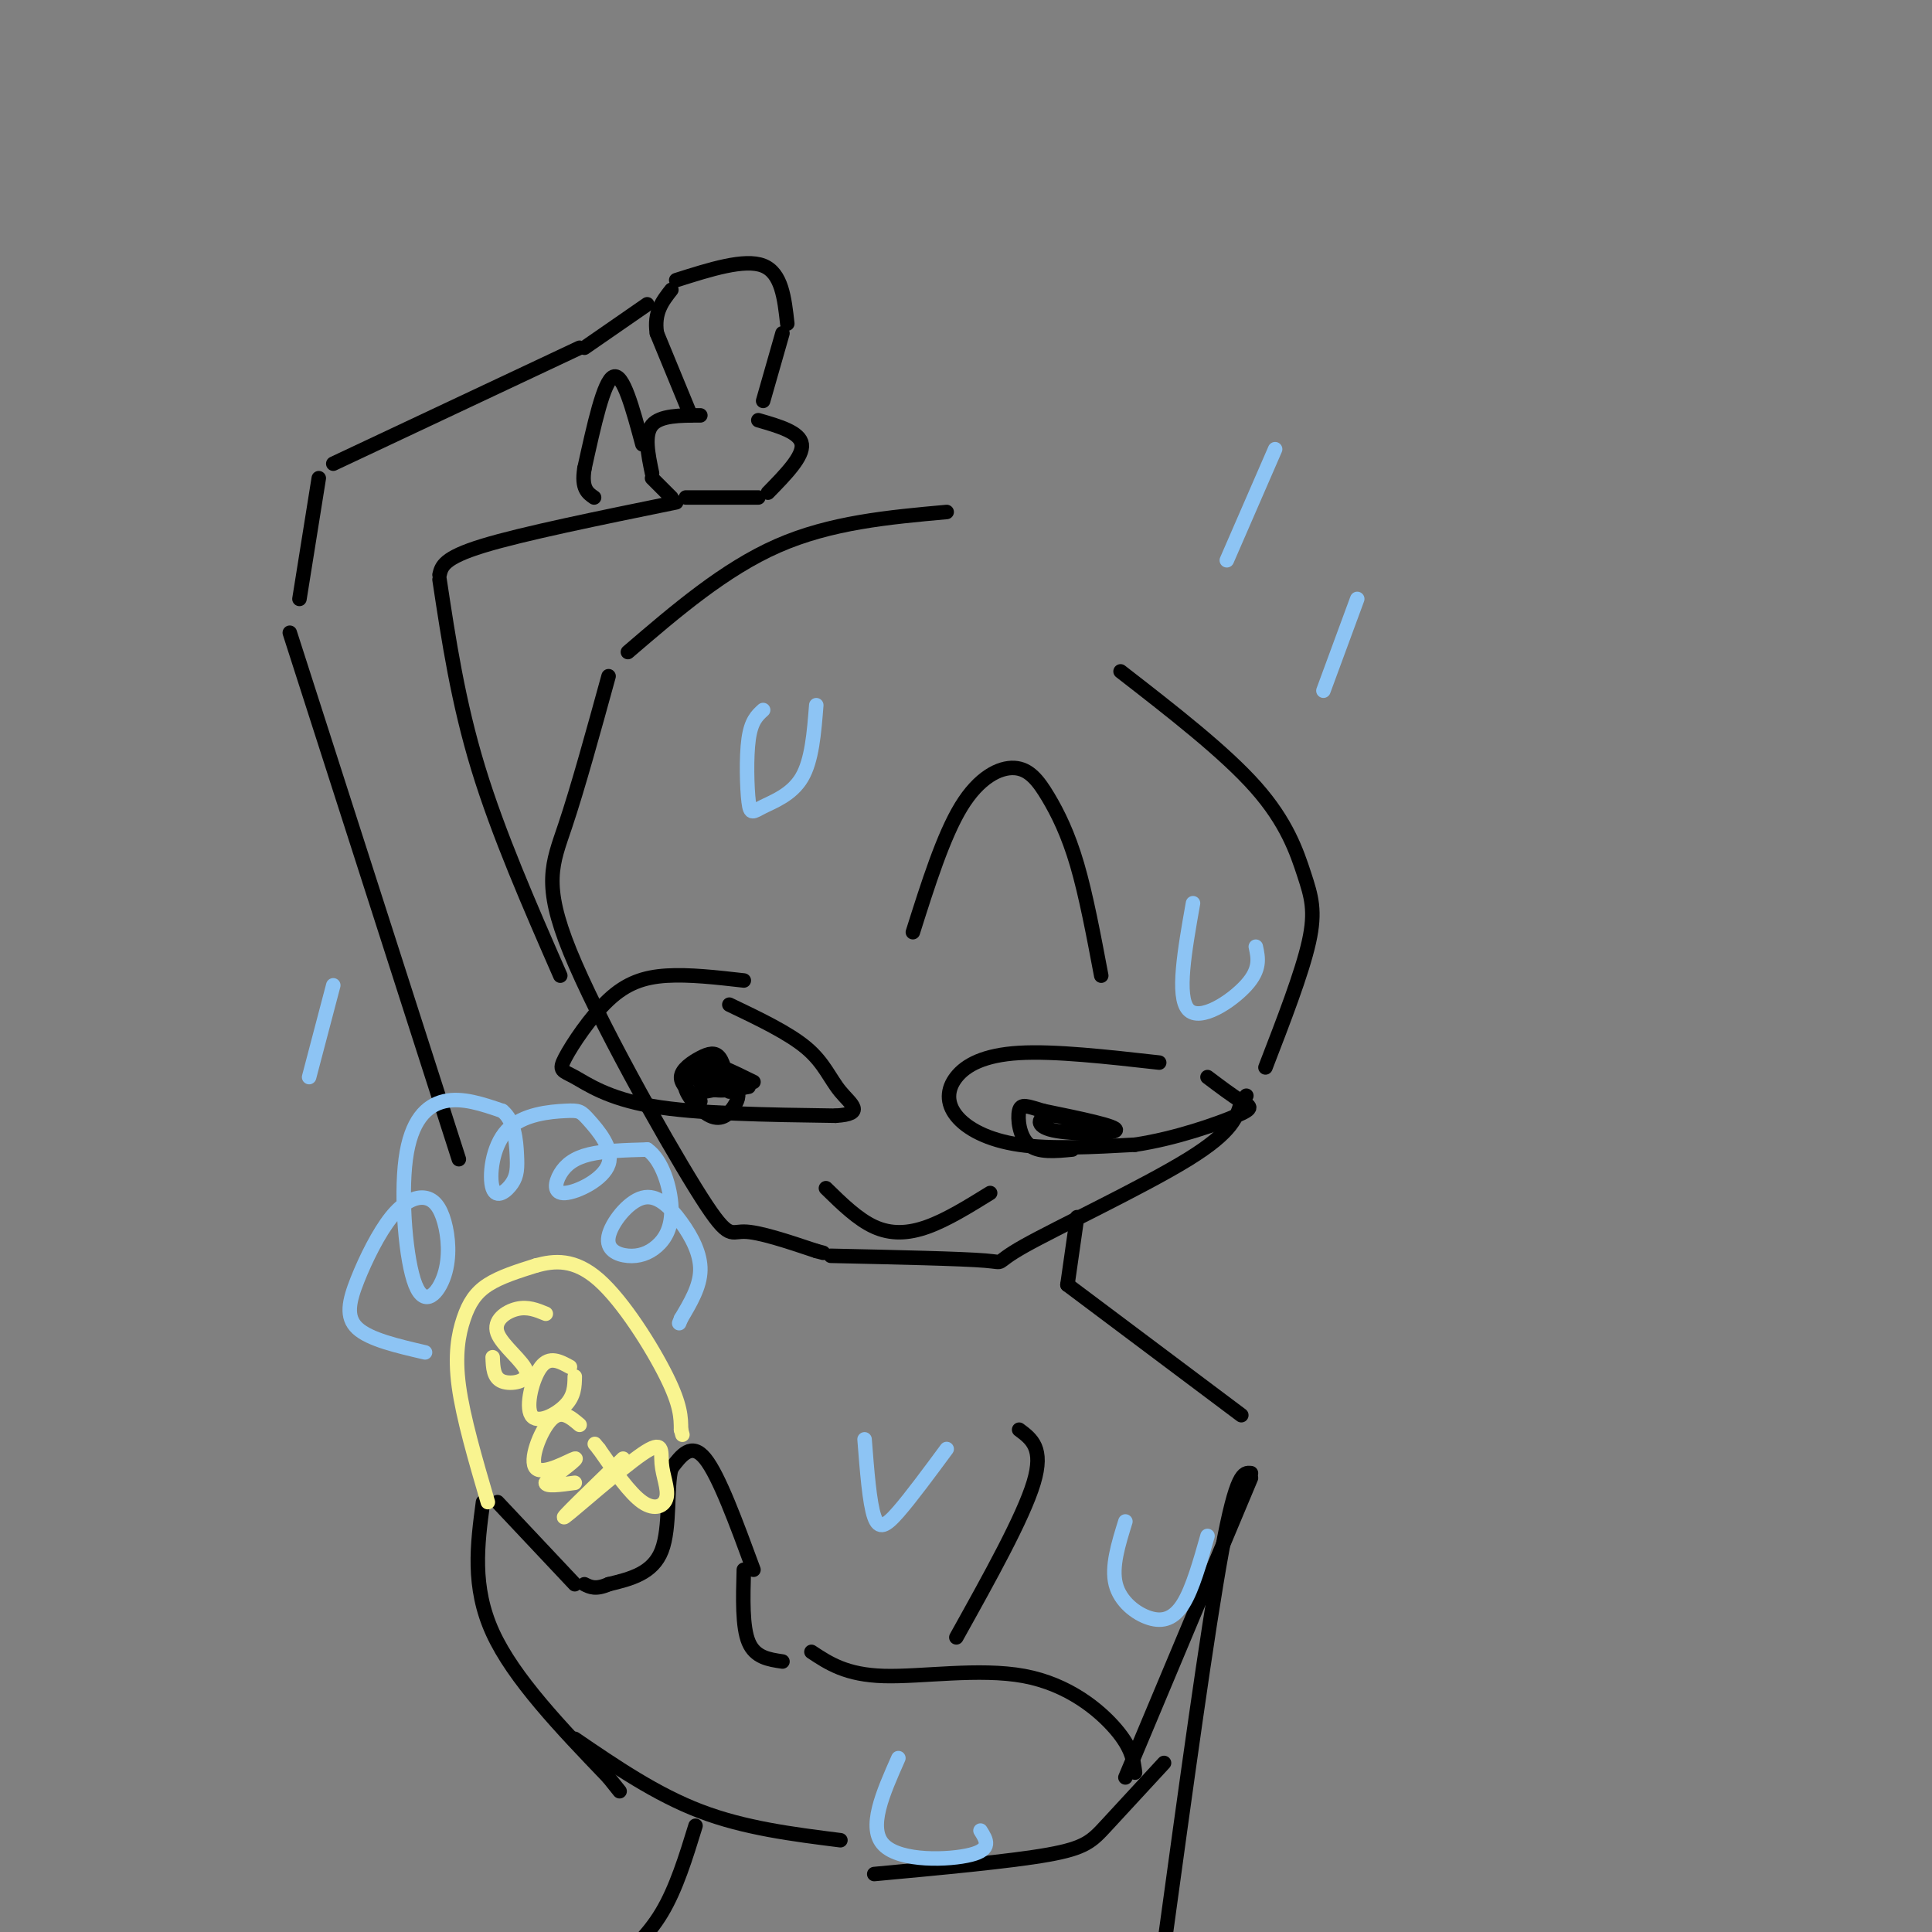 <svg viewBox='0 0 400 400' version='1.1' xmlns='http://www.w3.org/2000/svg' xmlns:xlink='http://www.w3.org/1999/xlink'><rect x="0" y="0" width="400" height="400" fill="#808080" stroke="none"/><g fill='none' stroke='rgb(0,0,0)' stroke-width='3' stroke-linecap='round' stroke-linejoin='round'><path d='M196,106c-12.000,1.083 -24.000,2.167 -35,7c-11.000,4.833 -21.000,13.417 -31,22'/><path d='M126,140c-3.185,11.577 -6.370,23.155 -9,31c-2.630,7.845 -4.705,11.959 1,26c5.705,14.041 19.190,38.011 26,49c6.810,10.989 6.946,8.997 10,9c3.054,0.003 9.027,2.002 15,4'/><path d='M169,259c2.500,0.667 1.250,0.333 0,0'/><path d='M172,260c13.565,0.298 27.131,0.595 32,1c4.869,0.405 1.042,0.917 8,-3c6.958,-3.917 24.702,-12.262 34,-18c9.298,-5.738 10.149,-8.869 11,-12'/><path d='M257,228c1.833,-2.000 0.917,-1.000 0,0'/><path d='M262,221c3.786,-9.798 7.571,-19.595 9,-26c1.429,-6.405 0.500,-9.417 -1,-14c-1.500,-4.583 -3.571,-10.738 -10,-18c-6.429,-7.262 -17.214,-15.631 -28,-24'/><path d='M154,203c-5.675,-0.645 -11.350,-1.291 -16,-1c-4.650,0.291 -8.276,1.517 -12,5c-3.724,3.483 -7.544,9.222 -9,12c-1.456,2.778 -0.546,2.594 2,4c2.546,1.406 6.727,4.402 16,6c9.273,1.598 23.636,1.799 38,2'/><path d='M173,231c6.333,-0.393 3.167,-2.375 1,-5c-2.167,-2.625 -3.333,-5.893 -7,-9c-3.667,-3.107 -9.833,-6.054 -16,-9'/><path d='M156,224c-4.556,-2.244 -9.111,-4.489 -11,-4c-1.889,0.489 -1.111,3.711 1,5c2.111,1.289 5.556,0.644 9,0'/><path d='M240,220c-10.850,-1.217 -21.700,-2.434 -29,-2c-7.300,0.434 -11.049,2.518 -13,5c-1.951,2.482 -2.102,5.360 0,8c2.102,2.640 6.458,5.040 13,6c6.542,0.960 15.271,0.480 24,0'/><path d='M235,237c8.321,-1.238 17.125,-4.333 21,-6c3.875,-1.667 2.821,-1.905 1,-3c-1.821,-1.095 -4.411,-3.048 -7,-5'/><path d='M225,233c-3.018,-1.161 -6.036,-2.321 -8,-2c-1.964,0.321 -2.875,2.125 1,3c3.875,0.875 12.536,0.821 13,0c0.464,-0.821 -7.268,-2.411 -15,-4'/><path d='M216,230c-3.464,-1.024 -4.625,-1.583 -5,0c-0.375,1.583 0.036,5.310 2,7c1.964,1.690 5.482,1.345 9,1'/><path d='M189,193c3.153,-9.976 6.306,-19.952 10,-26c3.694,-6.048 7.928,-8.167 11,-8c3.072,0.167 4.981,2.622 7,6c2.019,3.378 4.148,7.679 6,14c1.852,6.321 3.426,14.660 5,23'/><path d='M171,246c3.289,3.222 6.578,6.444 10,8c3.422,1.556 6.978,1.444 11,0c4.022,-1.444 8.511,-4.222 13,-7'/><path d='M145,221c2.866,1.354 5.732,2.708 7,4c1.268,1.292 0.938,2.522 0,4c-0.938,1.478 -2.483,3.206 -5,2c-2.517,-1.206 -6.005,-5.344 -5,-7c1.005,-1.656 6.502,-0.828 12,0'/><path d='M154,224c0.667,0.333 -3.667,1.167 -8,2'/><path d='M145,228c-2.036,-1.702 -4.071,-3.405 -4,-5c0.071,-1.595 2.250,-3.083 4,-4c1.750,-0.917 3.071,-1.262 4,0c0.929,1.262 1.464,4.131 2,7'/><path d='M116,202c-6.417,-14.667 -12.833,-29.333 -17,-43c-4.167,-13.667 -6.083,-26.333 -8,-39'/><path d='M91,119c0.417,-1.750 0.833,-3.500 9,-6c8.167,-2.500 24.083,-5.750 40,-9'/><path d='M163,67c-0.583,-5.250 -1.167,-10.500 -5,-12c-3.833,-1.500 -10.917,0.750 -18,3'/><path d='M162,69c0.000,0.000 -4.000,14.000 -4,14'/><path d='M157,87c4.333,1.250 8.667,2.500 9,5c0.333,2.500 -3.333,6.250 -7,10'/><path d='M157,103c0.000,0.000 -15.000,0.000 -15,0'/><path d='M139,103c0.000,0.000 -4.000,-4.000 -4,-4'/><path d='M135,98c-0.833,-4.000 -1.667,-8.000 0,-10c1.667,-2.000 5.833,-2.000 10,-2'/><path d='M143,86c0.000,0.000 -7.000,-17.000 -7,-17'/><path d='M136,69c-0.667,-4.333 1.167,-6.667 3,-9'/><path d='M133,92c-2.000,-7.417 -4.000,-14.833 -6,-14c-2.000,0.833 -4.000,9.917 -6,19'/><path d='M121,97c-0.667,4.167 0.667,5.083 2,6'/><path d='M134,63c0.000,0.000 -13.000,9.000 -13,9'/><path d='M120,72c0.000,0.000 -51.000,24.000 -51,24'/><path d='M66,99c0.000,0.000 -4.000,25.000 -4,25'/><path d='M60,131c0.000,0.000 35.000,109.000 35,109'/><path d='M156,325c-3.583,-9.750 -7.167,-19.500 -10,-23c-2.833,-3.500 -4.917,-0.750 -7,2'/><path d='M139,304c-1.044,3.778 -0.156,12.222 -2,17c-1.844,4.778 -6.422,5.889 -11,7'/><path d='M126,328c-2.667,1.167 -3.833,0.583 -5,0'/><path d='M119,328c0.000,0.000 -16.000,-17.000 -16,-17'/><path d='M100,311c-1.167,8.750 -2.333,17.500 2,27c4.333,9.500 14.167,19.750 24,30'/><path d='M126,368c4.000,5.000 2.000,2.500 0,0'/><path d='M119,360c8.417,5.750 16.833,11.500 26,15c9.167,3.500 19.083,4.750 29,6'/><path d='M154,325c-0.167,5.917 -0.333,11.833 1,15c1.333,3.167 4.167,3.583 7,4'/><path d='M223,252c0.000,0.000 -2.000,14.000 -2,14'/><path d='M221,266c0.000,0.000 36.000,27.000 36,27'/><path d='M168,342c3.601,2.387 7.202,4.774 15,5c7.798,0.226 19.792,-1.708 29,0c9.208,1.708 15.631,7.060 19,11c3.369,3.940 3.685,6.470 4,9'/><path d='M259,306c0.000,0.000 -26.000,62.000 -26,62'/></g>
<g fill='none' stroke='rgb(249,244,144)' stroke-width='3' stroke-linecap='round' stroke-linejoin='round'><path d='M101,311c-2.560,-8.744 -5.119,-17.488 -6,-24c-0.881,-6.512 -0.083,-10.792 1,-14c1.083,-3.208 2.452,-5.345 5,-7c2.548,-1.655 6.274,-2.827 10,-4'/><path d='M111,262c3.690,-1.000 7.917,-1.500 13,3c5.083,4.500 11.024,14.000 14,20c2.976,6.000 2.988,8.500 3,11'/><path d='M141,296c0.500,1.833 0.250,0.917 0,0'/><path d='M113,272c-1.864,-0.770 -3.729,-1.541 -6,-1c-2.271,0.541 -4.949,2.392 -4,5c0.949,2.608 5.525,5.971 6,8c0.475,2.029 -3.150,2.722 -5,2c-1.850,-0.722 -1.925,-2.861 -2,-5'/><path d='M118,283c-2.113,-1.155 -4.226,-2.310 -6,0c-1.774,2.310 -3.208,8.083 -2,10c1.208,1.917 5.060,-0.024 7,-2c1.940,-1.976 1.970,-3.988 2,-6'/><path d='M120,295c-1.923,-1.643 -3.845,-3.286 -6,-1c-2.155,2.286 -4.542,8.500 -3,10c1.542,1.500 7.012,-1.714 8,-2c0.988,-0.286 -2.506,2.357 -6,5'/><path d='M113,307c0.000,0.833 3.000,0.417 6,0'/><path d='M129,302c-6.777,6.555 -13.555,13.109 -12,12c1.555,-1.109 11.441,-9.883 16,-13c4.559,-3.117 3.789,-0.578 4,2c0.211,2.578 1.403,5.194 1,7c-0.403,1.806 -2.401,2.802 -5,1c-2.599,-1.802 -5.800,-6.401 -9,-11'/><path d='M124,300c-1.500,-1.833 -0.750,-0.917 0,0'/></g>
<g fill='none' stroke='rgb(141,196,244)' stroke-width='3' stroke-linecap='round' stroke-linejoin='round'><path d='M88,280c-5.754,-1.337 -11.507,-2.674 -14,-5c-2.493,-2.326 -1.724,-5.641 0,-10c1.724,-4.359 4.404,-9.762 7,-13c2.596,-3.238 5.107,-4.312 7,-4c1.893,0.312 3.169,2.011 4,5c0.831,2.989 1.217,7.268 0,11c-1.217,3.732 -4.038,6.918 -6,2c-1.962,-4.918 -3.067,-17.939 -2,-26c1.067,-8.061 4.305,-11.160 8,-12c3.695,-0.840 7.848,0.580 12,2'/><path d='M104,230c2.531,2.048 2.860,6.167 3,9c0.140,2.833 0.091,4.381 -1,6c-1.091,1.619 -3.225,3.308 -4,1c-0.775,-2.308 -0.191,-8.614 3,-12c3.191,-3.386 8.988,-3.850 12,-4c3.012,-0.150 3.237,0.016 5,2c1.763,1.984 5.064,5.786 4,9c-1.064,3.214 -6.491,5.841 -9,6c-2.509,0.159 -2.099,-2.149 -1,-4c1.099,-1.851 2.885,-3.243 6,-4c3.115,-0.757 7.557,-0.878 12,-1'/><path d='M134,238c3.097,2.117 4.839,7.911 5,12c0.161,4.089 -1.260,6.473 -3,8c-1.740,1.527 -3.801,2.197 -6,2c-2.199,-0.197 -4.537,-1.260 -4,-4c0.537,-2.740 3.948,-7.157 7,-8c3.052,-0.843 5.745,1.888 8,5c2.255,3.112 4.073,6.603 4,10c-0.073,3.397 -2.036,6.698 -4,10'/><path d='M141,273c-0.667,1.667 -0.333,0.833 0,0'/></g>
<g fill='none' stroke='rgb(0,0,0)' stroke-width='3' stroke-linecap='round' stroke-linejoin='round'><path d='M181,388c14.133,-1.311 28.267,-2.622 36,-4c7.733,-1.378 9.067,-2.822 12,-6c2.933,-3.178 7.467,-8.089 12,-13'/><path d='M211,296c2.583,1.917 5.167,3.833 3,11c-2.167,7.167 -9.083,19.583 -16,32'/><path d='M259,305c-1.500,-0.167 -3.000,-0.333 -6,16c-3.000,16.333 -7.500,49.167 -12,82'/><path d='M144,378c-2.000,6.500 -4.000,13.000 -7,18c-3.000,5.000 -7.000,8.500 -11,12'/></g>
<g fill='none' stroke='rgb(141,196,244)' stroke-width='3' stroke-linecap='round' stroke-linejoin='round'><path d='M264,93c0.000,0.000 -10.000,23.000 -10,23'/><path d='M281,124c0.000,0.000 -7.000,19.000 -7,19'/><path d='M69,204c0.000,0.000 -5.000,19.000 -5,19'/><path d='M158,147c-1.236,1.118 -2.472,2.236 -3,6c-0.528,3.764 -0.348,10.174 0,13c0.348,2.826 0.863,2.069 3,1c2.137,-1.069 5.896,-2.448 8,-6c2.104,-3.552 2.552,-9.276 3,-15'/><path d='M247,187c-1.711,9.667 -3.422,19.333 -1,22c2.422,2.667 8.978,-1.667 12,-5c3.022,-3.333 2.511,-5.667 2,-8'/><path d='M233,315c-1.458,4.696 -2.917,9.393 -2,13c0.917,3.607 4.208,6.125 7,7c2.792,0.875 5.083,0.107 7,-3c1.917,-3.107 3.458,-8.554 5,-14'/><path d='M186,364c-3.222,7.267 -6.444,14.533 -3,18c3.444,3.467 13.556,3.133 18,2c4.444,-1.133 3.222,-3.067 2,-5'/><path d='M179,298c0.511,6.578 1.022,13.156 2,16c0.978,2.844 2.422,1.956 5,-1c2.578,-2.956 6.289,-7.978 10,-13'/></g>
</svg>